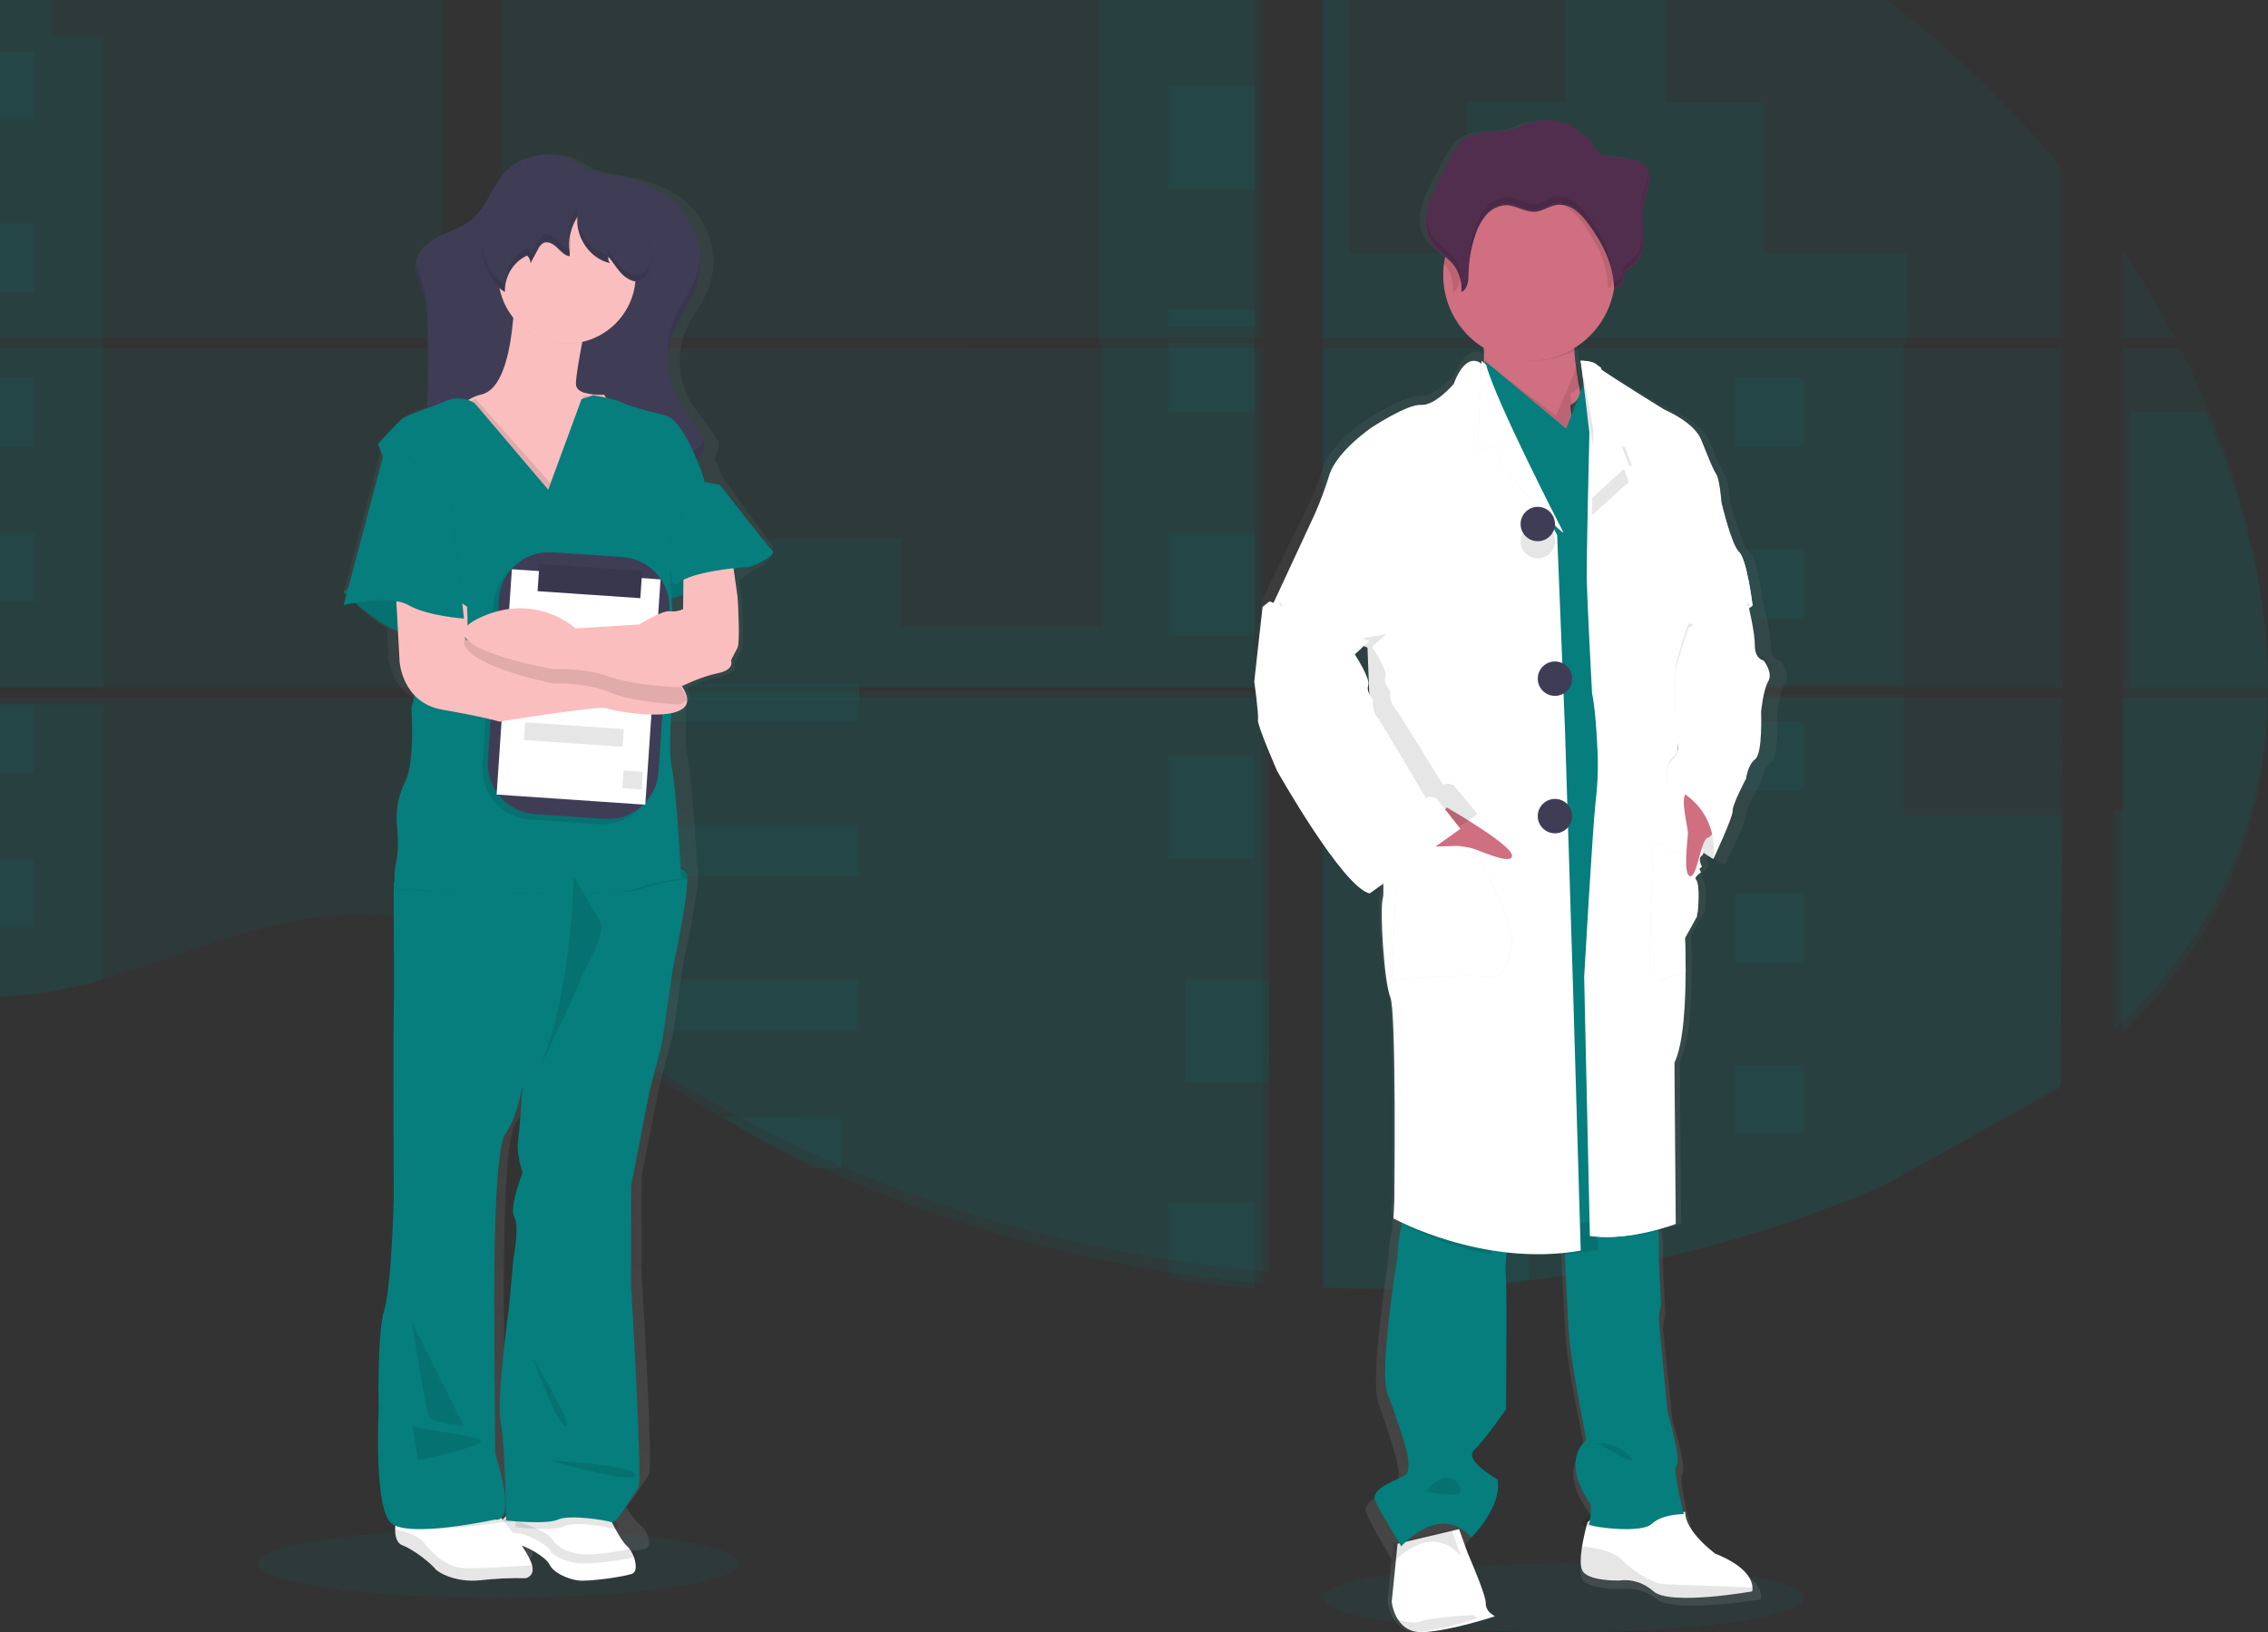 <?xml version="1.0" encoding="UTF-8"?>
<svg width="132px" height="95px" viewBox="0 0 132 95" version="1.1" xmlns="http://www.w3.org/2000/svg" xmlns:xlink="http://www.w3.org/1999/xlink">
    <rect x="0" y="0" width="132" height="95" fill="#333333" stroke="none"/>
    <!-- Generator: Sketch 61.1 (89650) - https://sketch.com -->
    <title>Image</title>
    <desc>Created with Sketch.</desc>
    <defs>
        <linearGradient x1="49.997%" y1="99.999%" x2="49.997%" y2="0.008%" id="linearGradient-1">
            <stop stop-color="#808080" stop-opacity="0.25" offset="0%"></stop>
            <stop stop-color="#808080" stop-opacity="0.12" offset="54%"></stop>
            <stop stop-color="#808080" stop-opacity="0.1" offset="100%"></stop>
        </linearGradient>
        <linearGradient x1="49.978%" y1="99.992%" x2="49.978%" y2="-0.014%" id="linearGradient-2">
            <stop stop-color="#808080" stop-opacity="0.25" offset="0%"></stop>
            <stop stop-color="#808080" stop-opacity="0.12" offset="54%"></stop>
            <stop stop-color="#808080" stop-opacity="0.1" offset="100%"></stop>
        </linearGradient>
    </defs>
    <g id="Symbols" stroke="none" stroke-width="1" fill="none" fill-rule="evenodd">
        <g id="UI/Home/Cards/01" fill-rule="nonzero">
            <g id="Group-4">
                <g id="Image" transform="translate(-34, -28)">
                    <path d="M29,48.257 L29,67.995 L59.758,67.995 L59.758,48.257 L29,48.257 Z M29,68.606 L29,85.557 C29.176,85.593 29.349,85.629 29.524,85.659 C29.758,85.704 29.993,85.746 30.233,85.781 L30.375,85.801 C30.469,85.817 30.564,85.83 30.659,85.841 C30.896,85.876 31.133,85.901 31.368,85.924 C31.479,85.935 31.594,85.944 31.706,85.954 L31.98,85.974 L31.98,85.974 C32.129,85.985 32.276,85.994 32.424,86 C32.515,86 32.606,86.007 32.698,86.01 C32.79,86.012 32.84,86.01 32.914,86.01 L33.182,86.01 C33.304,86.01 33.426,86.01 33.546,86.01 L33.703,86.01 C33.825,86.01 33.947,86.01 34.067,85.998 L34.074,85.998 C34.159,85.998 34.243,85.998 34.328,85.988 C34.352,85.99 34.377,85.99 34.401,85.988 C34.472,85.988 34.543,85.988 34.611,85.98 C34.627,85.978 34.643,85.978 34.659,85.98 C34.816,85.97 34.975,85.957 35.136,85.943 C35.296,85.928 35.448,85.911 35.608,85.894 L35.93,85.854 C37.247,85.669 38.548,85.39 39.826,85.021 C42.696,84.216 45.502,83.09 48.371,82.267 C52.077,81.204 56.175,80.68 59.757,81.974 L59.757,68.606 L29,68.606 Z M59.758,26.28 L59.758,0.002 C56.391,-0.035 53.033,0.361 49.766,1.18 C41.977,3.147 34.982,7.415 29,12.866 L29,26.279 L30.548,26.279 L30.548,26.888 L29,26.888 L29,47.646 L59.758,47.646 L59.758,26.888 L36.881,26.888 L36.881,26.277 L59.758,26.28 Z M99.274,17.403 C97.347,17.335 95.432,16.723 93.698,15.774 C90.386,13.963 87.738,11.164 84.781,8.803 C78.637,3.885 71.017,0.916 63.199,0.179 L63.199,26.28 L107.104,26.28 L107.214,26.164 L99.274,17.403 Z M103.275,16.69 L107.516,21.372 L107.516,15.458 C106.088,15.64 104.845,16.061 103.275,16.684 L103.275,16.69 Z M107.516,89.767 L107.516,68.606 L98.471,68.606 C98.449,68.516 98.423,68.425 98.395,68.333 C98.422,68.425 98.446,68.516 98.47,68.606 L63.199,68.606 L63.199,83.908 C63.534,84.158 63.865,84.422 64.193,84.687 L64.193,84.687 C64.546,84.978 64.898,85.272 65.247,85.57 L65.599,85.863 C65.768,86.005 65.939,86.148 66.11,86.284 C66.451,86.56 66.795,86.834 67.141,87.105 C67.314,87.242 67.488,87.377 67.663,87.509 C70.435,89.639 73.358,91.562 76.41,93.261 C77.094,93.645 77.785,94.015 78.48,94.376 C78.943,94.615 79.409,94.85 79.878,95.08 C80.582,95.426 81.291,95.759 82.007,96.079 C82.007,96.079 82.007,96.079 82.007,96.079 C88.6,99.055 95.572,101.097 102.724,102.146 C104.311,102.381 105.906,102.567 107.507,102.703 L107.507,89.764 L107.649,89.764 L107.516,89.767 Z M63.199,26.888 L63.199,47.646 L107.516,47.646 L107.516,26.888 L63.199,26.888 Z M63.199,48.254 L63.199,67.995 L107.516,67.995 L107.516,48.257 L63.199,48.254 Z M110.956,15.43 L110.956,22.036 L116.368,16.062 C114.574,15.764 112.77,15.554 110.956,15.43 Z M110.956,48.257 L110.956,67.995 L154.058,67.995 L154.058,48.257 L110.956,48.257 Z M153.906,91.332 L154.058,68.606 L110.956,68.606 L110.956,102.933 C113.732,103.049 116.512,103.015 119.285,102.831 L119.285,102.831 L119.333,102.831 C120.658,102.746 121.976,102.624 123.288,102.466 L123.318,102.466 C130.32,101.646 137.166,99.807 143.642,97.007 M162.373,51.499 C162.209,51.118 162.041,50.738 161.869,50.357 C161.549,49.644 161.211,48.95 160.862,48.258 L157.499,48.258 L157.499,67.995 L166,67.995 C165.993,62.405 164.585,56.697 162.373,51.499 L162.373,51.499 Z M157.499,68.606 L157.499,88.154 C159.893,85.847 161.918,83.206 163.373,80.187 C165.126,76.549 165.928,72.614 165.994,68.604 L157.499,68.606 Z M157.499,42.505 L157.499,47.642 L160.547,47.642 C159.623,45.876 158.605,44.161 157.499,42.505 L157.499,42.505 Z M128.267,19.304 C128.043,19.217 127.818,19.13 127.592,19.047 C125.213,18.163 122.782,17.428 120.313,16.847 L112.028,25.988 L112.028,25.988 L111.867,26.163 L111.973,26.279 L141.457,26.279 C137.35,23.437 132.923,21.096 128.267,19.304 L128.267,19.304 Z M142.323,26.888 L111.56,26.888 L110.956,27.443 L110.956,47.646 L116.256,47.646 L116.256,47.646 L154.058,47.646 L154.058,37.858 C150.64,33.701 146.694,30.013 142.323,26.888 Z" id="Shape" fill="#057E7D" opacity="0.1"></path>
                    <polygon id="Path" fill="#057E7D" opacity="0.1" points="40 30.07 40 48 29 48 29 30.07 30.568 30.07 30.568 24 37.006 24 37.006 30.07"></polygon>
                    <rect id="Rectangle" fill="#057E7D" opacity="0.1" x="29" y="48" width="11" height="20"></rect>
                    <path d="M29,69 L40,69 L40,85.029 C38.702,85.39 37.38,85.661 36.043,85.841 C35.933,85.856 35.825,85.869 35.715,85.88 C35.554,85.898 35.394,85.915 35.234,85.929 L34.751,85.967 L34.702,85.967 L34.488,85.978 L34.415,85.978 C34.328,85.978 34.243,85.987 34.157,85.989 L34.15,85.989 C34.026,85.989 33.903,85.997 33.779,86 L33.621,86 C33.498,86 33.375,86 33.25,86 L32.979,86 L32.758,86 C32.665,86 32.572,86 32.479,85.989 C32.331,85.983 32.181,85.975 32.029,85.964 L32.029,85.964 L31.751,85.944 C31.635,85.936 31.52,85.925 31.406,85.914 C31.164,85.893 30.924,85.867 30.685,85.834 L30.397,85.795 L30.253,85.776 C30.012,85.741 29.773,85.702 29.532,85.657 C29.353,85.626 29.177,85.592 29,85.555 L29,69 Z" id="Path" fill="#057E7D" opacity="0.1"></path>
                    <rect id="Rectangle" fill="#057E7D" opacity="0.1" x="98" y="28" width="9" height="20"></rect>
                    <polygon id="Path" fill="#057E7D" opacity="0.1" points="107 48 107 68 63 68 63 59.373 86.436 59.373 86.436 64.462 98.134 64.462 98.134 48"></polygon>
                    <path d="M108,89.202 C107.953,89.202 107.905,89.202 107.856,89.193 L107.856,102 C106.237,101.869 104.624,101.686 103.016,101.451 C95.775,100.414 88.714,98.395 82.037,95.453 C80.109,94.599 78.221,93.668 76.372,92.661 C73.284,90.979 70.326,89.078 67.52,86.972 C66.813,86.442 66.117,85.899 65.432,85.345 C64.956,84.958 64.485,84.563 64.005,84.181 C63.675,83.917 63.34,83.656 63,83.407 L63,68.27 L98.701,68.27 C98.675,68.179 98.652,68.09 98.627,68 C98.654,68.09 98.68,68.179 98.703,68.27 L107.858,68.27 L107.858,89.192 C107.905,89.193 107.953,89.198 108,89.202 Z" id="Path" fill="#057E7D" opacity="0.1"></path>
                    <path d="M144.999,47.999 L116.321,47.999 C116.324,48 116.327,48 116.33,47.999 L116.317,47.999 L111,47.999 L111,27.885 L112.507,27.885 L112.507,42.753 L119.394,42.753 L119.394,33.947 L125.085,33.947 L125.085,27 L130.926,27 L130.926,33.952 L136.615,33.952 L136.615,42.757 L145,42.757 L144.999,47.999 Z" id="Path" fill="#057E7D" opacity="0.1"></path>
                    <path d="M111,48 L111,67.831 L144.786,67.831 L144.786,48 L111,48 Z M153.952,91.173 L154,75.475 L144.786,75.475 L144.786,68.45 L111,68.45 L111,102.932 C113.77,103.049 116.544,103.015 119.31,102.83 L119.31,102.83 L119.358,102.83 C120.679,102.744 121.994,102.622 123.303,102.463 L123.333,102.463 C130.319,101.64 137.149,99.792 143.609,96.979" id="Shape" fill="#057E7D" opacity="0.1"></path>
                    <path d="M157.631,68 L166,68 C165.928,72.1 165.08,76.128 163.223,79.847 C161.681,82.938 159.536,85.64 157,88 L157,75.154 L157.631,75.154 L157.631,68 Z" id="Path" fill="#057E7D" opacity="0.1"></path>
                    <path d="M166,68 L158,68 L158,52 L162.33,52 C164.568,57.042 165.993,62.578 166,68 Z" id="Path" fill="#057E7D" opacity="0.1"></path>
                    <rect id="Rectangle" fill="#057E7D" opacity="0.1" x="102" y="33" width="5" height="6"></rect>
                    <rect id="Rectangle" fill="#057E7D" opacity="0.1" x="102" y="46" width="5" height="1"></rect>
                    <rect id="Rectangle" fill="#057E7D" opacity="0.1" x="102" y="48" width="5" height="4"></rect>
                    <rect id="Rectangle" fill="#057E7D" opacity="0.1" x="102" y="59" width="5" height="6"></rect>
                    <rect id="Rectangle" fill="#057E7D" opacity="0.1" x="102" y="72" width="5" height="6"></rect>
                    <path d="M107.856,89.605 C107.903,89.605 107.951,89.605 108,89.614 C107.952,89.614 107.905,89.614 107.856,89.606 L107.856,91 L103,91 L103,85 L107.856,85 L107.856,89.605 Z" id="Path" fill="#057E7D" opacity="0.1"></path>
                    <path d="M107,98 L107,103 C105.327,102.863 103.66,102.671 102,102.424 L102,98 L107,98 Z" id="Path" fill="#057E7D" opacity="0.1"></path>
                    <rect id="Rectangle" fill="#057E7D" opacity="0.1" x="63" y="67.771" width="21" height="1"></rect>
                    <rect id="Rectangle" fill="#057E7D" opacity="0.1" x="63" y="68" width="21" height="2"></rect>
                    <rect id="Rectangle" fill="#057E7D" opacity="0.1" x="63" y="76" width="21" height="3"></rect>
                    <path d="M84,85 L84,88 L67.56,88 C66.844,87.432 66.139,86.848 65.445,86.25 C64.962,85.836 64.484,85.411 64,85 L84,85 Z" id="Path" fill="#057E7D" opacity="0.1"></path>
                    <path d="M83,93 L83,96 L81.374,96 C79.546,95.084 77.754,94.086 76,93.006 L83,93 Z" id="Path" fill="#057E7D" opacity="0.1"></path>
                    <rect id="Rectangle" fill="#057E7D" opacity="0.1" x="119" y="50" width="4" height="4"></rect>
                    <rect id="Rectangle" fill="#057E7D" opacity="0.1" x="32" y="31" width="4" height="4"></rect>
                    <rect id="Rectangle" fill="#057E7D" opacity="0.1" x="32" y="41" width="4" height="4"></rect>
                    <rect id="Rectangle" fill="#057E7D" opacity="0.1" x="32" y="50" width="4" height="4"></rect>
                    <rect id="Rectangle" fill="#057E7D" opacity="0.1" x="32" y="59" width="4" height="4"></rect>
                    <rect id="Rectangle" fill="#057E7D" opacity="0.1" x="32" y="69" width="4" height="4"></rect>
                    <rect id="Rectangle" fill="#057E7D" opacity="0.1" x="32" y="78" width="4" height="4"></rect>
                    <rect id="Rectangle" fill="#057E7D" opacity="0.1" x="135" y="50" width="4" height="4"></rect>
                    <rect id="Rectangle" fill="#057E7D" opacity="0.1" x="119" y="60" width="4" height="4"></rect>
                    <rect id="Rectangle" fill="#057E7D" opacity="0.1" x="135" y="60" width="4" height="4"></rect>
                    <rect id="Rectangle" fill="#057E7D" opacity="0.1" x="119" y="70" width="4" height="4"></rect>
                    <rect id="Rectangle" fill="#057E7D" opacity="0.1" x="135" y="70" width="4" height="4"></rect>
                    <rect id="Rectangle" fill="#057E7D" opacity="0.1" x="119" y="80" width="4" height="4"></rect>
                    <rect id="Rectangle" fill="#057E7D" opacity="0.1" x="135" y="80" width="4" height="4"></rect>
                    <rect id="Rectangle" fill="#057E7D" opacity="0.1" x="119" y="90" width="4" height="4"></rect>
                    <rect id="Rectangle" fill="#057E7D" opacity="0.1" x="135" y="90" width="4" height="4"></rect>
                    <polygon id="Path" fill="#057E7D" opacity="0.1" points="119 103 119 100 123 100 123 102.573"></polygon>
                    <path d="M106.857,89.033 L106.857,89.033 L107.064,89.033 L106.857,89.033 Z M97.765,67.736 C97.805,67.826 97.84,67.917 97.875,68.006 L97.875,68.006 C97.844,67.917 97.807,67.826 97.765,67.736 Z M30,26.003 L30,26.606 L36.33,26.606 L36.33,26 L30,26.003 Z M106.858,89.033 L106.858,89.033 L107.066,89.033 L106.858,89.033 Z M97.765,67.736 C97.805,67.826 97.84,67.917 97.875,68.006 L97.875,68.006 C97.844,67.917 97.807,67.826 97.765,67.736 Z M106.857,89.033 L106.857,89.033 L107.064,89.033 L106.857,89.033 Z M97.765,67.736 C97.805,67.826 97.84,67.917 97.875,68.006 L97.875,68.006 C97.844,67.917 97.807,67.826 97.765,67.736 Z" id="Shape" fill="#057E7D" opacity="0.1"></path>
                    <ellipse id="Oval" fill="#057E7D" opacity="0.1" cx="125" cy="121" rx="14" ry="2"></ellipse>
                    <ellipse id="Oval" fill="#057E7D" opacity="0.1" cx="63" cy="119" rx="14" ry="2"></ellipse>
                    <path d="M78.925,59.695 C78.922,59.681 78.915,59.668 78.904,59.658 C78.69,59.449 75.965,55.635 75.965,55.635 C75.965,55.635 75.821,55.209 75.589,54.656 C75.663,54.56 75.719,54.452 75.754,54.336 C75.766,54.287 75.775,54.238 75.781,54.187 C75.781,54.172 75.792,54.159 75.797,54.143 C75.847,53.951 75.842,53.748 75.782,53.559 C75.766,53.607 75.747,53.655 75.724,53.701 C75.67,53.535 75.597,53.376 75.508,53.226 C75.147,52.61 74.63,52.091 74.25,51.491 C73.675,50.558 73.446,49.455 73.603,48.373 C73.603,48.429 73.603,48.486 73.603,48.541 C73.618,48.326 73.646,48.113 73.689,47.902 C73.749,47.662 73.829,47.428 73.929,47.201 C74.27,46.427 74.823,45.753 75.158,44.977 C75.271,44.715 75.357,44.442 75.414,44.163 C75.532,43.698 75.575,43.216 75.541,42.737 C75.541,42.851 75.523,42.964 75.505,43.076 C75.469,41.924 74.999,40.827 74.187,40 C73.015,38.835 71.332,38.382 69.723,38.144 C69.046,38.066 68.4,37.822 67.844,37.434 C67.225,37.038 66.426,36.943 65.703,37.029 C64.872,37.118 64.1,37.496 63.524,38.095 C62.759,38.927 62.428,40.105 61.536,40.807 C60.995,41.232 60.309,41.431 59.679,41.721 C59.05,42.01 58.454,42.43 58.252,43.052 C58.252,43.052 58.252,43.044 58.252,43.039 L58.252,43.075 L58.243,43.098 C58.034,43.833 58.439,44.581 58.649,45.315 C58.869,46.074 58.883,46.876 58.895,47.661 C58.911,48.62 58.925,49.581 58.909,50.542 C58.902,50.92 58.889,51.302 58.86,51.678 C58.521,51.779 58.191,51.911 57.875,52.07 C57.553,52.277 56.351,53.561 56.351,53.561 L54,62.45 L54.032,62.485 L54,62.606 L54.119,62.579 C54.452,62.934 55.446,63.944 56.519,64.575 L56.62,66.318 C56.62,66.318 56.74,68.066 58.365,68.789 C58.403,69.395 58.519,71.856 57.981,72.831 C57.608,73.544 57.433,74.341 57.473,75.142 C57.473,75.142 57.661,76.621 57.447,77.399 C57.322,77.919 57.313,78.459 57.42,78.983 L57.42,78.983 C57.42,78.983 57.42,79.155 57.42,79.45 C57.42,81.024 57.439,86.069 57.42,86.64 C57.393,87.314 57.42,97.285 57.42,97.285 C57.42,97.285 57.287,102.269 56.859,103.619 C56.432,104.968 56.539,109.438 56.539,109.438 C56.539,109.438 56.271,114.762 57.219,115.813 C57.219,115.86 57.211,115.908 57.209,115.955 C57.209,115.976 57.209,116 57.209,116.021 C57.198,116.426 57.277,116.856 57.628,116.988 C58.345,117.261 59.294,118.078 59.473,118.312 C59.652,118.547 60.695,119.13 62.055,118.974 C62.907,118.879 63.764,118.84 64.621,118.857 L64.621,118.857 C64.621,118.857 65.158,118.761 64.984,118.101 L64.984,118.101 C64.984,118.101 64.984,118.101 64.984,118.101 C64.873,117.689 64.454,117.056 64.155,116.64 C64.21,116.654 64.263,116.666 64.313,116.676 L64.365,116.686 L64.405,116.686 C64.427,116.687 64.449,116.687 64.471,116.686 L64.5,116.686 C64.526,116.688 64.553,116.688 64.58,116.686 L64.58,116.686 C64.94,116.652 66.283,117.271 66.522,117.679 C66.762,118.088 67.607,118.399 68.244,118.477 C68.622,118.522 69.578,118.446 70.38,118.344 C70.784,118.302 71.184,118.23 71.576,118.128 C71.766,118.057 71.806,117.83 71.751,117.574 L71.751,117.574 C71.687,117.25 71.512,116.957 71.255,116.745 C71.022,116.582 70.716,116.152 70.489,115.8 L70.429,115.705 C70.829,115.327 71.552,114.092 71.771,113.837 C72.038,113.526 71.341,102.158 71.341,102.158 L71.341,96.459 L72.41,91.065 L73.157,88.211 L73.798,83.901 C73.798,83.901 74.92,78.868 74.574,78.374 L74.574,78.374 C74.574,78.364 74.288,73.182 73.986,71.937 C73.856,71.382 73.889,70.133 73.966,68.918 C74.131,68.756 74.187,68.514 74.11,68.296 C74.088,68.224 74.06,68.153 74.026,68.085 C74.026,68.064 74.026,68.041 74.026,68.02 C74.646,67.737 75.294,67.52 75.959,67.37 C77.028,67.162 76.761,66.617 76.761,66.617 C76.761,66.617 77.002,66.15 77.161,65.865 C77.32,65.58 77.188,63.062 77.161,62.854 C77.151,62.771 77.085,62.308 77.009,61.783 C77.352,61.541 77.798,61.242 78.284,60.958 C79.21,60.416 79.002,59.844 78.925,59.695 Z M64.982,95.681 C64.982,95.681 64.18,97.705 64.501,98.223 C64.822,98.741 64.448,100.665 64.448,100.665 L64.18,103.519 C64.18,103.519 63.432,108.814 63.699,110.058 C63.909,111.035 63.986,113.952 64.01,115.168 L64.01,115.168 C63.992,115.175 63.974,115.184 63.957,115.194 L63.921,115.212 C64.045,114.734 63.993,113.766 63.381,111.819 L63.329,103.775 C63.329,103.775 63.234,94.483 63.976,93.444 C64.718,92.405 64.98,90.641 64.98,90.641 C64.98,90.641 64.819,93.186 64.715,93.86 C64.61,94.534 64.982,95.681 64.982,95.681 Z M63.536,115.697 C63.525,115.722 63.513,115.747 63.504,115.769 L63.445,115.695 C63.475,115.698 63.506,115.698 63.536,115.697 L63.536,115.697 Z" id="Shape" fill="url(#linearGradient-1)"></path>
                    <path d="M70.812,119.584 C70.411,119.764 68.236,120.071 67.629,119.985 C67.021,119.899 66.216,119.538 65.987,119.067 C65.758,118.596 64.474,117.884 64.13,117.929 C63.989,117.934 63.848,117.911 63.714,117.861 C63.477,117.777 63.245,117.673 63.02,117.549 C62.989,117.344 62.994,117.134 63.035,116.931 C63.043,116.891 63.054,116.851 63.066,116.811 C63.147,116.545 63.315,116.326 63.532,116.203 L63.582,116.176 C63.678,116.127 63.779,116.091 63.882,116.069 C64.973,115.823 69.473,116.316 69.473,116.316 C69.473,116.316 69.599,116.58 69.772,116.909 C69.989,117.315 70.283,117.811 70.505,117.998 C70.751,118.244 70.918,118.581 70.978,118.953 C71.031,119.241 70.992,119.504 70.812,119.584 Z" id="Path" fill="#FFFFFF"></path>
                    <path d="M70.81,118.648 C70.409,118.8 68.236,119.06 67.628,118.987 C67.02,118.914 66.216,118.608 65.985,118.21 C65.755,117.813 64.474,117.209 64.13,117.247 C63.786,117.286 63.02,116.926 63.02,116.926 C63.02,116.926 62.9,116.375 63.247,116 L63.941,116.488 C63.941,116.488 65.798,117.059 66.142,117.589 C66.486,118.118 67.113,118.414 68.019,118.467 C68.697,118.511 70.252,118.25 70.981,118.119 C71.029,118.357 70.992,118.58 70.81,118.648 Z" id="Path" fill="#000000" opacity="0.1"></path>
                    <path d="M64.597,119.854 C63.719,119.837 62.841,119.877 61.969,119.973 C60.572,120.132 59.506,119.542 59.32,119.299 C59.134,119.056 58.171,118.234 57.432,117.946 C57.07,117.811 56.986,117.371 57.002,116.96 C57.002,116.938 57.002,116.914 57.002,116.892 C57.016,116.631 57.055,116.373 57.121,116.119 L62.91,116 L63.411,116.657 L63.488,116.758 L63.793,117.16 C63.793,117.16 63.932,117.335 64.113,117.591 C64.42,118.023 64.848,118.66 64.963,119.081 L64.963,119.081 C65.146,119.756 64.597,119.854 64.597,119.854 Z" id="Path" fill="#FFFFFF"></path>
                    <path d="M64.591,119.856 C63.714,119.839 62.837,119.879 61.966,119.974 C60.571,120.13 59.504,119.548 59.319,119.307 C59.135,119.067 58.17,118.249 57.432,117.975 C57.07,117.841 56.986,117.406 57.002,117 C57.415,117.092 58.283,117.328 58.624,117.739 C59.07,118.287 59.868,119.209 61.002,119.268 C61.918,119.314 64.148,119.158 64.965,119.096 C65.141,119.759 64.591,119.856 64.591,119.856 Z" id="Path" fill="#000000" opacity="0.1"></path>
                    <path d="M64,116.095 C63.932,116.46 63.723,116.558 63.572,116.58 C63.535,116.585 63.498,116.585 63.461,116.58 C63.441,116.579 63.421,116.576 63.402,116.573 C63.402,116.573 58.139,117.416 57.075,116.733 C57.048,116.716 57.023,116.697 57,116.677 C57.014,116.479 57.054,116.283 57.121,116.091 L62.982,116 L63.489,116.499 C63.577,116.32 63.759,116.173 63.995,116.091 L64,116.095 Z" id="Path" fill="#000000" opacity="0.1"></path>
                    <path d="M70,116.823 C69.895,116.948 69.808,117.02 69.753,116.995 C69.505,116.887 67.478,116.512 66.835,116.835 C66.191,117.157 64.012,116.887 64.012,116.887 C64.012,116.887 64.012,116.607 64,116.158 C64.093,116.114 64.191,116.082 64.29,116.062 C65.347,115.841 69.706,116.283 69.706,116.283 C69.706,116.283 69.833,116.528 70,116.823 Z" id="Path" fill="#000000" opacity="0.1"></path>
                    <path d="M73.166,84.345 L72.529,88.698 L71.788,91.582 L70.727,97.035 L70.727,102.807 C70.727,102.807 71.416,114.291 71.151,114.605 C70.886,114.918 69.878,116.704 69.613,116.6 C69.348,116.496 67.174,116.128 66.483,116.442 C65.793,116.755 63.456,116.495 63.456,116.495 C63.456,116.495 63.403,112.038 63.138,110.78 C62.873,109.521 63.615,104.172 63.615,104.172 L63.88,101.289 C63.88,101.289 64.252,99.348 63.933,98.824 C63.615,98.299 64.411,96.258 64.411,96.258 C64.411,96.258 64.04,95.103 64.147,94.421 C64.253,93.74 64.411,91.171 64.411,91.171 C64.411,91.171 64.147,92.955 63.41,94.002 C62.674,95.05 62.767,104.438 62.767,104.438 L62.819,112.561 C64.147,116.862 62.819,116.442 62.819,116.442 C62.819,116.442 57.783,117.544 56.765,116.651 C55.747,115.759 56.039,110.144 56.039,110.144 C56.039,110.144 55.933,105.635 56.357,104.272 C56.781,102.91 56.915,97.875 56.915,97.875 C56.915,97.875 56.888,87.806 56.915,87.126 C56.935,86.556 56.915,81.452 56.915,79.857 C56.915,79.561 56.915,79.386 56.915,79.386 L57.523,77.892 L64.731,77 L68.179,77 C68.179,77 73.368,78.206 73.904,78.726 C73.915,78.735 73.925,78.745 73.933,78.757 C74.28,79.26 73.166,84.345 73.166,84.345 Z" id="Path" fill="#057E7D"></path>
                    <path d="M65,107 C65,107 66.294,110.73 66.904,110.989 C67.515,111.248 65,107 65,107 Z" id="Path" fill="#000000" opacity="0.1"></path>
                    <path d="M66,113 C66,113 71.05,113.268 71,113.859 C70.949,114.449 66,113 66,113 Z" id="Path" fill="#000000" opacity="0.1"></path>
                    <path d="M58,111 C58.224,111.198 62.317,111.571 61.98,111.933 C61.644,112.295 58.337,113 58.337,113 L58,111 Z" id="Path" fill="#000000" opacity="0.1"></path>
                    <path d="M58,105 C58,105.166 58.803,110.334 59.019,110.556 C59.234,110.778 61,111 61,111 L58,105 Z" id="Path" fill="#000000" opacity="0.1"></path>
                    <path d="M63.329,38.096 C62.6,38.925 62.284,40.099 61.435,40.8 C60.919,41.222 60.266,41.423 59.666,41.71 C59.065,41.997 58.47,42.435 58.292,43.084 C58.093,43.816 58.477,44.563 58.679,45.294 C58.888,46.051 58.901,46.842 58.913,47.634 C58.927,48.592 58.942,49.55 58.925,50.508 C58.901,52 58.779,53.562 58,54.827 C60.812,55.737 63.803,55.86 66.752,55.977 C67.319,56.018 67.889,56.004 68.453,55.934 C68.941,55.835 69.425,55.71 69.901,55.561 C70.843,55.308 71.813,55.181 72.787,55.185 C73.211,55.185 73.644,55.212 74.054,55.099 C74.463,54.987 74.858,54.699 74.968,54.282 C75.066,53.908 74.923,53.51 74.734,53.174 C74.391,52.56 73.904,52.048 73.536,51.443 C72.775,50.148 72.663,48.561 73.236,47.168 C73.563,46.396 74.088,45.723 74.409,44.95 C75.081,43.253 74.719,41.315 73.482,39.987 C72.366,38.825 70.764,38.375 69.231,38.135 C68.586,38.058 67.97,37.816 67.441,37.432 C66.853,37.038 66.091,36.943 65.402,37.03 C64.608,37.12 63.871,37.499 63.329,38.096 L63.329,38.096 Z" id="Path" fill="#3F3D56"></path>
                    <g id="Group" opacity="0.1" transform="translate(58, 43)" fill="#000000">
                        <path d="M15.218,3.597 C14.937,4.264 14.816,4.987 14.866,5.709 C14.897,5.193 15.016,4.686 15.218,4.21 C15.543,3.451 16.068,2.789 16.389,2.029 C16.651,1.394 16.762,0.706 16.711,0.021 C16.683,0.501 16.574,0.973 16.389,1.418 C16.068,2.178 15.543,2.838 15.218,3.597 Z" id="Path"></path>
                        <path d="M0.907,4.665 C0.915,5.207 0.923,5.75 0.925,6.293 C0.925,5.546 0.918,4.8 0.907,4.055 C0.896,3.282 0.882,2.499 0.673,1.754 C0.535,1.281 0.33,0.801 0.258,0.324 C0.135,1.001 0.485,1.689 0.673,2.365 C0.882,3.103 0.896,3.892 0.907,4.665 Z" id="Path"></path>
                        <path d="M16.039,11.401 C15.625,11.513 15.199,11.488 14.775,11.486 C13.803,11.479 12.834,11.601 11.893,11.848 C11.417,11.994 10.934,12.116 10.446,12.213 C9.882,12.283 9.313,12.298 8.746,12.257 C5.899,12.145 3.012,12.025 0.285,11.21 C0.204,11.391 0.111,11.567 0.008,11.736 C2.818,12.629 5.806,12.752 8.752,12.867 C9.318,12.908 9.888,12.893 10.452,12.823 C10.938,12.727 11.419,12.605 11.893,12.459 C12.832,12.212 13.799,12.088 14.769,12.093 C15.194,12.093 15.625,12.119 16.034,12.007 C16.443,11.895 16.837,11.614 16.947,11.205 C16.994,11.015 16.989,10.817 16.934,10.63 C16.811,11.017 16.431,11.286 16.039,11.401 Z" id="Path"></path>
                    </g>
                    <path d="M69.991,52.586 C69.883,52.828 69.428,54.92 69.32,55.135 C69.212,55.349 68.622,58.783 68.568,58.975 C68.514,59.168 64.681,58.17 64.681,58.17 L62.373,56.236 L60,53.877 C60,53.877 59.93,51.748 61.678,51.065 C61.796,51.019 61.918,50.981 62.043,50.951 C64.162,50.442 63.949,44 63.949,44 L68.299,45.878 C68.299,45.878 67.494,49.637 67.521,50.362 C67.529,50.606 67.72,50.757 67.97,50.849 C68.355,50.959 68.757,51.002 69.158,50.978 C69.158,50.978 70.099,52.345 69.991,52.586 Z" id="Path" fill="#FBBEBE"></path>
                    <path d="M77.337,59.309 L77.91,59.464 C77.91,59.464 78.335,60.132 77.337,60.754 C76.703,61.152 76.095,61.592 75.516,62.071 L72.568,63 L72,61.155 L74.744,59 L77.337,59.309 Z" id="Path" fill="#057E7D"></path>
                    <path d="M77.337,59.309 L77.91,59.464 C77.91,59.464 78.335,60.132 77.337,60.754 C76.703,61.152 76.095,61.592 75.516,62.071 L72.568,63 L72,61.155 L74.744,59 L77.337,59.309 Z" id="Path" fill="#000000" opacity="0.1"></path>
                    <path d="M55.279,61.324 L54,62.447 C54,62.447 56.307,64.843 58.081,64.992 C59.856,65.141 61,63.17 61,63.17 L59.464,61 L55.279,61.324 Z" id="Path" fill="#057E7D"></path>
                    <path d="M55.279,61.324 L54,62.447 C54,62.447 56.307,64.843 58.081,64.992 C59.856,65.141 61,63.17 61,63.17 L59.464,61 L55.279,61.324 Z" id="Path" fill="#000000" opacity="0.1"></path>
                    <circle id="Oval" fill="#000000" opacity="0.1" cx="67" cy="44" r="4"></circle>
                    <circle id="Oval" fill="#FBBEBE" cx="67" cy="44" r="4"></circle>
                    <path d="M74,79.163 C73.035,79.269 72.085,79.474 71.165,79.773 C69.582,80.279 57.173,79.781 57,79.773 C57,79.485 57,79.315 57,79.315 L57.608,77.866 L64.805,77 L68.249,77 C68.249,77 73.431,78.17 73.967,78.675 C73.988,78.979 74,79.163 74,79.163 Z" id="Path" fill="#000000" opacity="0.1"></path>
                    <path d="M69.991,52.704 C69.883,52.942 69.428,54.996 69.32,55.206 C69.212,55.417 68.622,58.787 68.568,58.976 C68.514,59.165 64.681,58.185 64.681,58.185 L62.373,56.288 L60,53.972 C60,53.972 59.93,51.882 61.678,51.212 L66.016,56.106 L67.97,51 C68.355,51.108 68.757,51.15 69.158,51.126 C69.158,51.126 70.099,52.468 69.991,52.704 Z" id="Path" fill="#000000" opacity="0.1"></path>
                    <path d="M65.911,56.506 L61.632,51.472 C61.123,51.14 60.485,51.092 59.934,51.344 C58.976,51.768 57.786,52.112 57.475,52.323 C57.165,52.535 56,53.844 56,53.844 L59.469,63.123 L57.941,69.234 C57.941,69.234 58.175,72.357 57.58,73.495 C57.217,74.222 57.048,75.034 57.087,75.849 C57.087,75.849 57.269,77.358 57.062,78.151 C56.941,78.681 56.932,79.231 57.035,79.765 C57.035,79.765 69.327,80.294 70.879,79.765 C71.777,79.452 72.706,79.24 73.648,79.13 C73.648,79.13 73.367,73.837 73.086,72.567 C72.804,71.297 73.319,66.455 73.319,66.455 L72.983,61.269 L75,55.947 C75,55.947 73.907,52.535 72.768,52.191 C72.768,52.191 70.699,51.688 70.258,51.45 C69.818,51.213 68.524,51 68.524,51 L67.845,51.233 L65.911,56.506 Z" id="Path" fill="#057E7D"></path>
                    <path d="M65.328,60.578 L69.402,60.579 C71.026,60.58 72.341,61.896 72.343,63.519 L72.345,72.915 C72.346,74.539 71.03,75.855 69.406,75.856 C69.406,75.856 69.406,75.856 69.405,75.854 L65.331,75.854 C63.707,75.852 62.392,74.536 62.39,72.913 L62.388,63.517 C62.387,61.894 63.703,60.577 65.327,60.577 C65.327,60.577 65.327,60.577 65.328,60.578 Z" id="Rectangle" fill="#000000" opacity="0.1" transform="translate(67.367, 68.216) rotate(3.89) translate(-67.367, -68.216) "></path>
                    <path d="M65.641,60.265 L69.716,60.266 C71.339,60.267 72.655,61.583 72.656,63.206 L72.658,72.602 C72.659,74.226 71.343,75.542 69.72,75.543 C69.719,75.543 69.719,75.543 69.718,75.542 L65.644,75.541 C64.021,75.539 62.705,74.224 62.703,72.6 L62.702,63.205 C62.7,61.581 64.016,60.264 65.64,60.264 C65.64,60.264 65.641,60.264 65.641,60.265 Z" id="Rectangle" fill="#3F3D56" transform="translate(67.68, 67.903) rotate(3.89) translate(-67.68, -67.903) "></path>
                    <polygon id="Rectangle" fill="#FFFFFF" transform="translate(67.674, 67.984) rotate(3.89) translate(-67.674, -67.984) " points="63.337 61.411 72.009 61.413 72.012 74.557 63.339 74.555"></polygon>
                    <polygon id="Rectangle" fill="#000000" opacity="0.1" transform="translate(68.066, 65.809) rotate(4.004) translate(-68.066, -65.809) " points="64.524 64.818 71.609 64.82 71.609 66.8 64.524 66.798"></polygon>
                    <polygon id="Rectangle" fill="#000000" opacity="0.1" transform="translate(70.818, 73.396) rotate(3.89) translate(-70.818, -73.396) " points="70.256 72.88 71.38 72.88 71.38 73.912 70.256 73.912"></polygon>
                    <polygon id="Rectangle" fill="#000000" opacity="0.1" transform="translate(67.402, 70.754) rotate(3.89) translate(-67.402, -70.754) " points="64.524 70.237 70.279 70.239 70.279 71.27 64.524 71.269"></polygon>
                    <polygon id="Rectangle" fill="#3F3D56" transform="translate(68.331, 61.819) rotate(3.89) translate(-68.331, -61.819) " points="65.335 61.026 71.327 61.027 71.328 62.613 65.336 62.612"></polygon>
                    <polygon id="Rectangle" fill="#000000" opacity="0.1" transform="translate(68.331, 61.819) rotate(3.89) translate(-68.331, -61.819) " points="65.335 61.026 71.327 61.027 71.328 62.613 65.336 62.612"></polygon>
                    <path d="M67.38,79 C67.38,79 67.321,86.623 65,91 C65,91 67.798,85.232 67.798,85.001 C67.798,84.77 69.344,82.348 68.93,81.627 C68.516,80.906 67.38,79 67.38,79 Z" id="Path" fill="#000000" opacity="0.1"></path>
                    <path d="M67.134,42.694 C67.054,41.963 67.225,41.226 67.617,40.615 C67.521,41.881 68.327,43.03 69.511,43.314 C69.411,43.223 69.375,43.077 69.42,42.947 C69.717,43.299 69.945,43.716 70.281,44.025 C70.618,44.334 71.123,44.519 71.519,44.299 C72.057,43.996 72.063,43.197 71.923,42.575 C71.625,41.251 71.012,40.027 70.141,39.016 C69.7,38.397 69.008,38.029 68.27,38.022 C67.446,37.955 66.59,38.031 65.851,38.417 C65.436,38.654 65.047,38.939 64.691,39.265 L62.66,40.997 C62.465,41.144 62.298,41.328 62.167,41.54 C62.08,41.716 62.028,41.91 62.013,42.108 C61.908,43.265 62.437,44.385 63.38,45 C63.36,44.083 63.871,43.245 64.675,42.877 C64.8,42.986 64.873,43.146 64.877,43.315 L65.305,42.518 C65.368,42.373 65.469,42.248 65.595,42.158 C65.859,42.007 66.188,42.186 66.413,42.399 C66.638,42.613 66.857,42.88 67.158,42.913 L67.17,41.726" id="Path" fill="#000000" opacity="0.1"></path>
                    <path d="M67.13,42.695 C67.05,41.963 67.221,41.226 67.613,40.614 C67.483,41.827 68.358,43.08 69.51,43.313 C69.41,43.223 69.373,43.078 69.419,42.948 C69.716,43.3 69.944,43.715 70.281,44.026 C70.617,44.337 71.122,44.521 71.519,44.299 C72.057,43.996 72.063,43.197 71.923,42.576 C71.624,41.252 71.011,40.028 70.14,39.017 C69.87,38.672 69.529,38.396 69.143,38.207 C68.864,38.099 68.57,38.036 68.272,38.022 C67.448,37.955 66.592,38.029 65.853,38.416 C65.438,38.654 65.048,38.939 64.692,39.265 L62.661,40.998 C62.465,41.144 62.297,41.329 62.167,41.54 C62.08,41.717 62.027,41.911 62.013,42.109 C61.908,43.266 62.437,44.385 63.38,45 C63.361,44.083 63.873,43.245 64.676,42.877 C64.8,42.986 64.874,43.145 64.878,43.315 L65.305,42.52 C65.368,42.375 65.468,42.25 65.595,42.161 C65.859,42.009 66.188,42.188 66.413,42.402 C66.638,42.616 66.857,42.881 67.159,42.916 L67.171,41.727" id="Path" fill="#3F3D56"></path>
                    <path d="M69.331,69.229 C68.975,69.041 63.075,70 63.075,70 C63.075,70 62.104,69.711 59.755,69.308 C57.407,68.906 57.257,66.513 57.257,66.513 L57,61.723 L57.793,61 L61.188,63.315 C61.188,63.315 61.24,64.485 61.188,64.696 C61.154,64.841 61.066,65.013 61.074,65.13 C61.079,65.196 61.126,65.249 61.188,65.261 C61.418,65.321 64.558,65.851 64.558,65.851 C64.558,65.851 71.835,65.331 73.649,67.886 C73.793,68.074 73.902,68.288 73.97,68.517 C74.42,70.263 69.655,69.395 69.331,69.229 Z" id="Path" fill="#FBBEBE"></path>
                    <path d="M74,68.755 C73.723,68.897 73.551,69 73.551,69 C73.551,69 70.948,68.912 69.486,68.299 C68.024,67.686 66.247,67.796 66.247,67.796 C66.247,67.796 60.155,66.583 61.1,65 C61.105,65.072 61.151,65.132 61.213,65.144 C61.444,65.212 64.581,65.799 64.581,65.799 C64.581,65.799 71.854,65.223 73.667,68.055 C73.815,68.262 73.928,68.499 74,68.755 Z" id="Path" fill="#000000" opacity="0.1"></path>
                    <path d="M76.542,60 C76.542,60 76.901,62.53 76.926,62.736 C76.951,62.941 77.08,65.419 76.926,65.701 C76.771,65.983 76.542,66.441 76.542,66.441 C76.542,66.441 76.798,66.977 75.776,67.183 C74.754,67.389 73.554,68 73.554,68 C73.554,68 70.947,67.924 69.492,67.387 C68.037,66.851 66.248,66.952 66.248,66.952 C66.248,66.952 58.507,65.623 61.828,64 C65.15,62.377 67.499,64.575 67.499,64.575 L71.203,64.346 C71.203,64.346 72.583,63.501 72.967,63.579 C73.237,63.613 73.512,63.569 73.758,63.451 L73.784,60.767 L76.542,60 Z" id="Path" fill="#FBBEBE"></path>
                    <path d="M57.251,54.041 L56.444,54 L54,63.22 C54,63.22 56.639,62.573 57.776,63.22 C58.914,63.867 61,64 61,64 L60.222,56.65 L57.251,54.041 Z" id="Path" fill="#000000" opacity="0.1"></path>
                    <path d="M57.251,54.041 L56.444,54 L54,63.22 C54,63.22 56.639,62.573 57.776,63.22 C58.914,63.867 61,64 61,64 L60.222,56.65 L57.251,54.041 Z" id="Path" fill="#057E7D"></path>
                    <path d="M74.789,56 L75.904,56.224 C75.904,56.224 78.751,59.873 78.974,60.077 C79.197,60.281 77.913,61.023 77.383,61.023 C76.854,61.023 74.259,61.294 73.505,61.918 C72.751,62.542 73.065,59.4 73.065,59.329 C73.065,59.257 74.001,57.274 74.001,57.274 L74.789,56 Z" id="Path" fill="#000000" opacity="0.1"></path>
                    <path d="M74.789,56 L75.904,56.223 C75.904,56.223 78.751,59.879 78.974,60.077 C79.197,60.276 77.913,61.023 77.383,61.023 C76.854,61.023 74.259,61.294 73.505,61.918 C72.751,62.542 73.065,59.4 73.065,59.329 C73.065,59.257 74.007,57.268 74.007,57.268 L74.789,56 Z" id="Path" fill="#057E7D"></path>
                    <g id="Group" opacity="0.1" transform="translate(62, 40)" fill="#000000">
                        <path d="M5.563,0.448 C5.557,0.329 5.559,0.208 5.57,0.089 C5.352,0.446 5.203,0.847 5.13,1.269 L5.13,1.631 C5.13,1.631 5.13,1.623 5.13,1.619 L5.13,1.705 C5.13,1.958 5.13,2.212 5.123,2.466 L5.103,2.466 L5.103,2.583 C5.103,2.542 5.103,2.503 5.096,2.462 C4.81,2.413 4.606,2.15 4.393,1.941 C4.18,1.731 3.847,1.531 3.587,1.692 C3.463,1.785 3.364,1.913 3.301,2.062 L2.877,2.881 C2.873,2.707 2.801,2.543 2.679,2.431 C1.887,2.81 1.383,3.674 1.403,4.619 C0.611,4.076 0.106,3.15 0.047,2.13 C-0.003,3.273 0.515,4.357 1.403,4.963 C1.384,4.018 1.888,3.154 2.679,2.775 C2.801,2.888 2.873,3.052 2.877,3.227 L3.297,2.408 C3.359,2.258 3.458,2.13 3.583,2.038 C3.843,1.881 4.167,2.066 4.389,2.286 C4.61,2.506 4.826,2.78 5.123,2.816 C5.123,2.416 5.127,2.017 5.134,1.619 C5.204,1.201 5.35,0.803 5.563,0.448 L5.563,0.448 Z" id="Path"></path>
                        <path d="M5.103,2.022 C5.113,1.916 5.13,1.809 5.151,1.709 L5.174,1.278 C5.111,1.523 5.087,1.773 5.103,2.022 Z" id="Path"></path>
                        <path d="M9.414,3.886 C9.024,4.114 8.527,3.923 8.196,3.605 C7.864,3.286 7.64,2.856 7.347,2.494 C7.303,2.628 7.339,2.778 7.437,2.872 C7.409,2.872 7.381,2.856 7.354,2.848 C7.64,3.208 7.867,3.63 8.196,3.942 C8.524,4.255 9.024,4.452 9.414,4.223 C9.804,3.995 9.916,3.461 9.881,2.941 C9.856,3.35 9.721,3.705 9.414,3.886 Z" id="Path"></path>
                        <path d="M7.346,2.845 C6.367,2.554 5.658,1.628 5.566,0.523 C5.484,1.75 6.33,2.98 7.437,3.216 C7.341,3.124 7.305,2.978 7.346,2.845 Z" id="Path"></path>
                    </g>
                    <path d="M137.617,66.472 C137.617,66.472 137.051,66.393 137.051,65.574 C137.051,64.754 136.646,63.22 136.646,63.22 L136.646,63.22 C136.646,63.22 136.295,60.55 135.811,60.126 C135.327,59.703 134.705,57.217 134.705,57.217 C134.705,57.217 134.599,55.869 134.382,55.578 C134.165,55.288 133.872,54.577 133.439,53.563 C133.007,52.549 131.208,51.854 131.208,51.854 C131.208,51.854 127.948,49.972 127.024,49.359 L127.024,49.359 C126.94,49.308 126.861,49.248 126.789,49.181 C126.628,48.972 125.927,48.968 125.927,48.968 C125.853,48.506 125.783,47.977 125.76,47.498 C125.76,47.446 125.76,47.395 125.76,47.343 C126.79,46.737 127.566,45.782 127.945,44.652 C127.963,44.597 127.977,44.542 127.993,44.486 C128.12,44.447 128.225,44.355 128.28,44.234 C128.362,44.05 128.365,43.835 128.468,43.662 C128.589,43.459 128.819,43.35 129,43.199 C129.457,42.811 129.574,42.16 129.553,41.57 C129.539,41.089 129.461,40.606 129.491,40.13 C129.491,40.089 129.491,40.049 129.5,40.009 C129.508,39.939 129.518,39.866 129.531,39.798 C129.602,39.443 129.755,39.108 129.842,38.757 C129.928,38.405 129.937,38.009 129.735,37.705 C129.441,37.261 128.827,37.172 128.289,37.133 C127.678,37.082 127.139,37.148 126.741,36.643 C126.559,36.379 126.353,36.132 126.126,35.905 C126.046,35.83 125.264,35.354 125.264,35.324 C124.5,34.97 123.632,34.904 122.822,35.137 C122.416,35.254 122.035,35.446 121.622,35.541 C120.737,35.75 119.717,35.524 118.965,36.029 C118.545,36.315 118.294,36.771 118.058,37.213 C117.867,37.578 117.672,37.942 117.475,38.307 C117.156,38.907 116.834,39.516 116.7,40.18 C116.672,40.325 116.655,40.471 116.647,40.619 L116.647,40.619 C116.647,40.672 116.647,40.724 116.647,40.777 C116.647,40.8 116.647,40.823 116.647,40.846 C116.647,40.895 116.647,40.943 116.656,40.989 C116.665,41.035 116.656,41.048 116.666,41.078 C116.676,41.108 116.679,41.175 116.688,41.221 C116.696,41.267 116.713,41.348 116.731,41.41 C116.731,41.437 116.748,41.462 116.756,41.49 C116.765,41.517 116.788,41.585 116.807,41.633 C116.825,41.68 116.827,41.683 116.838,41.707 C116.86,41.757 116.886,41.806 116.912,41.85 C116.923,41.869 116.932,41.887 116.943,41.906 C116.983,41.973 117.027,42.037 117.075,42.097 C117.381,42.479 117.835,42.722 118.17,43.08 C118.17,43.094 118.17,43.109 118.17,43.123 C118.17,43.162 118.17,43.2 118.17,43.24 C118.212,44.859 119.055,46.353 120.423,47.23 C120.423,47.285 120.43,47.341 120.433,47.396 C120.461,47.82 120.456,48.246 120.417,48.669 C120.298,48.531 120.123,48.453 119.94,48.457 C119.878,48.454 119.817,48.46 119.756,48.473 L119.743,48.463 L119.743,48.463 L119.743,48.476 C119.427,48.553 119.038,48.881 118.666,49.812 C118.666,49.812 117.534,51.082 116.672,51.029 C115.81,50.976 113.627,52.352 113.627,52.352 C113.627,52.352 111.498,53.726 111.041,55.128 C110.786,55.923 110.479,56.701 110.123,57.456 L107.484,62.851 L107.484,62.851 L107,67.141 C107,67.141 107.269,69.045 107.216,69.337 C107.162,69.629 108.32,72.246 108.32,72.246 C108.32,72.246 112.146,78.936 113.709,79.279 L113.821,79.202 C113.889,79.236 113.959,79.262 114.033,79.279 L114.354,79.055 C114.374,79.306 114.366,79.559 114.328,79.809 C114.114,80.471 114.41,84.781 114.787,85.627 C115.163,86.472 115.03,97.556 115.03,97.556 L114.976,98.533 C114.976,98.533 114.976,98.564 114.989,98.618 L114.976,98.85 L115.015,98.87 C115.055,99.181 115.042,99.496 114.976,99.803 C114.841,100.232 114.787,101.443 114.787,101.443 C114.787,101.443 113.709,108.291 114.221,109.667 C114.732,111.042 115.165,112.55 115.165,112.55 C115.165,112.55 115.703,114.266 115.19,114.552 C114.678,114.838 113.225,115.346 113.521,116.059 C113.794,116.72 114.83,118.491 114.984,118.75 L114.971,118.893 L114.759,121.171 C114.794,121.472 114.876,121.765 115.002,122.04 C115.234,122.538 115.682,123.052 116.538,122.996 C116.682,122.986 116.847,122.97 117.009,122.949 C118.574,122.738 120.499,122.043 120.499,122.043 C120.399,121.98 120.308,121.905 120.227,121.819 L120.227,121.819 C120.072,121.669 119.985,121.462 119.988,121.247 C120.011,120.831 119.23,118.855 119.035,118.368 L118.99,118.259 C118.99,118.259 120.769,116.407 120.473,114.768 C120.473,114.768 118.505,113.624 119.153,112.995 C119.801,112.365 120.959,110.563 120.959,110.563 C120.959,110.563 121.012,103.82 120.959,102.814 C120.903,102.115 120.937,101.412 121.058,100.721 C121.079,100.618 121.105,100.516 121.133,100.415 C122.029,100.549 122.935,100.618 123.842,100.619 C124.174,100.619 124.509,100.612 124.848,100.599 C124.848,100.694 124.852,100.797 124.861,100.908 C124.935,102.579 125.075,105.509 125.188,106.597 C125.349,108.156 126.239,112.362 126.239,112.362 C126.239,112.362 124.542,113.445 126.534,116.118 C126.534,116.118 126.534,117.085 126.402,117.226 L126.402,117.226 C126.261,117.685 126.147,118.152 126.062,118.624 C125.978,119.126 125.944,119.636 126.079,119.899 C126.402,120.532 128.342,120.48 128.342,120.48 L128.342,120.48 C128.357,120.477 128.373,120.474 128.389,120.473 C129.129,120.395 129.869,120.617 130.442,121.088 C131.179,121.677 133.975,121.42 135.491,121.231 C136.084,121.155 136.481,121.088 136.481,121.088 C136.5,121.021 136.506,120.951 136.501,120.882 L136.501,120.882 C136.485,120.512 136.193,119.699 134.216,118.974 C134.216,118.974 132.357,117.73 132.383,116.646 L132.342,116.646 L132.127,116.646 C132.262,116.642 132.357,116.642 132.357,116.642 C132.357,116.642 131.629,113.997 131.926,113.781 C132.224,113.565 131.333,110.635 131.333,110.635 C131.333,110.635 130.823,105.715 130.794,105.372 C130.796,105.076 130.842,104.782 130.929,104.499 L130.794,101.8 C130.794,101.8 130.768,100.904 130.794,100.612 C130.791,100.359 130.771,100.106 130.734,99.855 C130.721,99.755 130.708,99.651 130.694,99.548 C131.39,99.372 131.843,99.21 131.843,99.21 L131.763,89.821 C132.354,88.677 132.464,86.166 132.461,84.387 C132.461,83.242 132.409,82.396 132.409,82.396 L133.218,81.081 C133.218,81.081 133.405,79.508 133.109,79.164 C132.978,79.008 133.037,78.846 133.145,78.713 C133.201,78.667 133.261,78.625 133.324,78.587 C133.317,78.577 133.311,78.567 133.306,78.556 C133.362,78.509 133.422,78.466 133.485,78.428 C133.485,78.428 133.198,77.985 133.455,77.798 C133.696,77.961 133.912,78.091 134.076,78.184 C134.064,78.288 134.053,78.348 134.053,78.348 L134.122,78.205 C134.28,78.294 134.376,78.348 134.376,78.348 C134.376,78.348 135.643,75.836 135.616,75.467 C135.588,75.098 136.478,73.536 136.478,73.536 C136.478,73.536 136.585,72.715 137.071,72.372 C137.557,72.028 137.447,69.541 137.447,69.541 C137.447,69.541 137.583,68.246 137.906,67.718 C138.229,67.19 137.617,66.472 137.617,66.472 Z M113.372,65.369 L113.396,65.969 C113.252,65.738 113.149,65.574 113.149,65.574 L113.372,65.369 Z" id="Shape" fill="url(#linearGradient-2)"></path>
                    <path d="M134,76.705 L133.721,78 C133.721,78 131.491,76.754 131.09,75.178 C130.689,73.601 131.762,73 131.762,73 L133.841,73.96 L134,76.705 Z" id="Path" fill="#FFFFFF"></path>
                    <path d="M134,76.705 L133.721,78 C133.721,78 131.491,76.754 131.09,75.178 C130.689,73.601 131.762,73 131.762,73 L133.841,73.96 L134,76.705 Z" id="Path" fill="#000000" opacity="0.1"></path>
                    <path d="M121,122.073 C121,122.073 118.548,122.893 116.862,122.996 C115.967,123.05 115.497,122.551 115.254,122.07 C115.123,121.805 115.037,121.523 115,121.233 L115.222,119.023 L115.339,117.848 L118.92,117 L119.428,118.413 L119.475,118.519 C119.677,118.991 120.496,120.907 120.471,121.307 C120.467,121.516 120.558,121.718 120.721,121.865 C120.804,121.945 120.898,122.015 121,122.073 L121,122.073 Z" id="Path" fill="#FFFFFF"></path>
                    <path d="M135.998,120.405 C136.004,120.478 135.997,120.551 135.978,120.621 C135.978,120.621 131.212,121.474 130.237,120.621 C129.683,120.117 128.957,119.887 128.237,119.987 C128.237,119.987 126.393,120.041 126.086,119.388 C125.957,119.114 125.991,118.583 126.07,118.06 C126.151,117.569 126.259,117.083 126.393,116.605 L126.467,116.542 L126.906,116.163 L132.043,116 L132.082,116 C132.056,117.129 133.824,118.424 133.824,118.424 C135.706,119.173 135.983,120.019 135.998,120.405 Z" id="Path" fill="#FFFFFF"></path>
                    <path d="M135.998,120.393 C136.003,120.467 135.996,120.542 135.978,120.613 C135.978,120.613 131.212,121.484 130.239,120.613 C129.685,120.098 128.958,119.864 128.238,119.967 C128.238,119.967 126.393,120.022 126.085,119.356 C125.958,119.077 125.99,118.535 126.07,118 C126.78,118.078 127.901,118.272 128.341,118.736 C129.007,119.439 130.135,120.141 130.825,120.198 C131.371,120.234 134.617,120.347 135.998,120.393 Z" id="Path" fill="#000000" opacity="0.1"></path>
                    <path d="M120,122.187 C120,122.187 117.866,122.906 116.399,122.996 C115.62,123.044 115.211,122.606 115,122.185 C115.544,122.352 116.298,122.527 116.694,122.367 C117.163,122.175 118.828,122.053 119.761,122 C119.832,122.072 119.912,122.134 120,122.187 L120,122.187 Z" id="Path" fill="#000000" opacity="0.1"></path>
                    <path d="M123.846,54.827 C121.938,54.072 119.483,51.579 120.096,50.414 C120.231,50.12 120.312,49.803 120.334,49.479 C120.374,49.038 120.38,48.596 120.352,48.155 C120.309,47.432 120.223,46.712 120.096,46 C120.096,46 126.053,46.137 125.707,47.03 C125.605,47.293 125.588,47.747 125.617,48.255 C125.646,48.762 125.717,49.34 125.792,49.827 C125.894,50.494 126,51.004 126,51.004 C126,51.004 125.634,51.523 125.422,51.551 C125.209,51.579 126.584,55.908 123.846,54.827 Z" id="Path" fill="#CF6F80"></path>
                    <path d="M119,118.461 L118.955,118.506 C117.179,116.508 115.032,119 115.032,119 L115,118.946 L115.11,117.816 L118.478,117 L118.955,118.359 L119,118.461 Z" id="Path" fill="#000000" opacity="0.1"></path>
                    <path d="M132,116.15 C132,116.15 130.677,116.125 129.972,116.71 C129.267,117.295 125.858,116.835 126.005,116.71 C126.047,116.646 126.074,116.574 126.081,116.499 L126.544,116.15 L131.963,116 C131.984,116.097 132,116.15 132,116.15 Z" id="Path" fill="#000000" opacity="0.1"></path>
                    <path d="M121.985,99.755 C121.884,99.986 121.808,100.226 121.757,100.47 C121.632,101.141 121.597,101.823 121.653,102.501 C121.709,103.477 121.653,110.02 121.653,110.02 C121.653,110.02 120.468,111.765 119.805,112.38 C119.143,112.995 121.154,114.1 121.154,114.1 C121.454,115.692 119.637,117.488 119.637,117.488 C117.791,115.41 115.557,118 115.557,118 C115.557,118 114.343,116.047 114.04,115.35 C113.737,114.652 115.226,114.171 115.749,113.887 C116.272,113.602 115.722,111.934 115.722,111.934 C115.722,111.934 115.281,110.471 114.757,109.136 C114.232,107.801 115.335,101.158 115.335,101.158 C115.335,101.158 115.392,99.976 115.529,99.565 C115.597,99.268 115.61,98.962 115.569,98.661 C115.56,98.559 115.55,98.476 115.542,98.417 C115.535,98.359 115.529,98.333 115.529,98.333 L115.55,98.3 L116.299,97 C116.299,97 122.344,98.936 121.985,99.755 Z" id="Path" fill="#057E7D"></path>
                    <path d="M132,116.124 C132,116.124 130.78,116.096 130.129,116.7 C129.479,117.303 126.334,116.832 126.469,116.7 C126.605,116.567 126.593,115.588 126.593,115.588 C124.748,112.91 126.322,111.824 126.322,111.824 C126.322,111.824 125.499,107.611 125.35,106.049 C125.245,104.958 125.117,102.016 125.047,100.349 C125.018,99.629 125,99.132 125,99.132 L126.494,98.817 L126.688,98.776 L130.323,98 C130.323,98 130.424,98.72 130.491,99.309 C130.526,99.561 130.544,99.814 130.547,100.068 C130.524,100.356 130.547,101.259 130.547,101.259 L130.672,103.962 C130.591,104.245 130.549,104.54 130.547,104.836 C130.573,105.181 131.046,110.109 131.046,110.109 C131.046,110.109 131.869,113.05 131.588,113.262 C131.307,113.473 132,116.124 132,116.124 Z" id="Path" fill="#057E7D"></path>
                    <path d="M125.984,47.038 C125.877,47.303 125.858,47.761 125.889,48.272 C124.152,49.278 121.97,49.239 120.273,48.172 C120.227,47.443 120.136,46.718 120,46 C120,46 126.355,46.138 125.984,47.038 Z" id="Path" fill="#000000" opacity="0.1"></path>
                    <path d="M127.997,43.971 C128.03,46.715 125.819,48.967 123.058,49 C120.298,49.033 118.033,46.834 118,44.09 C118,44.049 118,44.011 118,43.971 C118,41.225 120.239,39 123,39 C125.761,39 128,41.225 128,43.971 L127.997,43.971 Z" id="Path" fill="#CF6F80"></path>
                    <path d="M123.846,53.843 C121.938,53.16 119.483,50.902 120.096,49.847 C120.231,49.581 120.312,49.293 120.334,49 L122.947,50.979 L124.563,52.201 L125.792,49.32 C125.894,49.923 126,50.385 126,50.385 C126,50.385 125.634,50.855 125.422,50.881 C125.209,50.906 126.584,54.822 123.846,53.843 Z" id="Path" fill="#000000" opacity="0.1"></path>
                    <polygon id="Path" fill="#057E7D" points="131 63.741 128.888 99.816 126.134 100 119 79.082 120.17 54.247 120.418 49 123.589 51.648 125.154 52.953 126.379 49.784 128.656 51.802"></polygon>
                    <path d="M120.986,100.173 C120.893,100.44 120.822,100.717 120.775,101 C118.783,100.644 116.85,99.943 115.038,98.921 L115,98.898 L115.013,98.639 L115.013,98.503 L115.707,97 C115.707,97 121.319,99.226 120.986,100.173 Z" id="Path" fill="#000000" opacity="0.1"></path>
                    <path d="M127,100.762 C126.358,100.879 125.711,100.959 125.061,101 C125.023,100.065 125,99.419 125,99.419 L126.942,99 L127,100.762 Z" id="Path" fill="#000000" opacity="0.1"></path>
                    <path d="M131,99.499 C129.986,99.804 128.42,100.148 127.02,99.933 L127,98.889 L130.823,98 C130.823,98 130.924,98.818 131,99.499 Z" id="Path" fill="#000000" opacity="0.1"></path>
                    <path d="M126,100.788 C120.31,101.791 115.098,98.915 115.098,98.915 L115.148,97.94 C115.148,97.94 115.277,86.893 114.919,86.046 C114.561,85.199 114.282,80.91 114.484,80.256 C114.687,79.601 113.745,69.713 113.745,69.713 L113.592,65.701 L108,63.355 L110.498,57.977 C110.836,57.223 111.126,56.447 111.367,55.655 C111.802,54.258 113.818,52.887 113.818,52.887 C113.818,52.887 115.886,51.517 116.704,51.568 C117.521,51.62 118.593,50.356 118.593,50.356 C119.384,48.274 120.1,49.21 120.1,49.21 C120.1,49.31 120.1,49.21 120.061,49.518 C119.783,51.803 124.55,59.026 124.618,59.155 L124.618,59.155 L125.077,70.57 L125.536,85.016 L126,100.788 Z" id="Path" fill="#000000" opacity="0.1"></path>
                    <path d="M126,100.788 C120.311,101.791 115.099,98.915 115.099,98.915 L115.15,97.94 C115.15,97.94 115.278,86.893 114.92,86.046 C114.562,85.199 114.283,80.906 114.487,80.246 C114.691,79.585 113.743,69.707 113.743,69.707 L113.589,65.695 L108,63.349 L110.498,57.971 C110.834,57.217 111.124,56.442 111.366,55.651 C111.801,54.258 113.824,52.885 113.824,52.885 C113.824,52.885 115.891,51.515 116.707,51.567 C117.523,51.619 118.6,50.356 118.6,50.356 C119.392,48.274 120.265,49.21 120.265,49.21 C120.265,49.31 120.182,49.353 120.226,49.518 C120.837,51.735 124.561,59.026 124.629,59.155 L124.629,59.155 L125.088,70.57 L125.538,85.023 L126,100.788 Z" id="Path" fill="#FFFFFF"></path>
                    <path d="M125,59 C124.416,58.74 121.324,54.975 121.324,54.975 L121.324,54.118 C121.211,53.836 120.541,54.008 120,54.205 L120.233,49 L120.498,49.234 C121.076,51.417 124.936,58.874 125,59 Z" id="Path" fill="#000000" opacity="0.1"></path>
                    <path d="M125,59 C124.415,58.739 121.323,54.973 121.323,54.973 L121.323,54.114 C121.211,53.832 120.543,54.004 120,54.202 L120.229,49 L120.494,49.233 C121.077,51.414 124.935,58.873 125,59 Z" id="Path" fill="#FFFFFF"></path>
                    <path d="M115.338,77.417 C115.42,77.417 119.617,77 119.617,77 C119.617,77 122.159,81.724 121.992,82.872 C121.826,84.02 121.524,85.038 120.502,84.858 C119.479,84.678 115,85 115,85 L115.338,77.417 Z" id="Path" fill="#000000" opacity="0.1"></path>
                    <path d="M115.338,77.417 C115.422,77.417 119.618,77 119.618,77 C119.618,77 122.157,81.735 121.992,82.87 C121.827,84.006 121.523,85.038 120.502,84.858 C119.481,84.678 115,85 115,85 L115.338,77.417 Z" id="Path" fill="#FFFFFF"></path>
                    <path d="M118.21,75 C118.21,75 121.918,77.126 121.998,77.773 C122.077,78.42 120.11,77.49 119.685,77.376 C119.405,77.305 119.121,77.257 118.834,77.234 L116,77.315 L118.21,75 Z" id="Path" fill="#CF6F80"></path>
                    <circle id="Oval" fill="#000000" opacity="0.1" cx="123.5" cy="59.5" r="1"></circle>
                    <circle id="Oval" fill="#3F3D56" cx="123.5" cy="58.5" r="1"></circle>
                    <circle id="Oval" fill="#000000" opacity="0.1" cx="124.5" cy="75.5" r="1"></circle>
                    <circle id="Oval" fill="#3F3D56" cx="124.5" cy="75.5" r="1"></circle>
                    <circle id="Oval" fill="#000000" opacity="0.1" cx="124.5" cy="67.5" r="1"></circle>
                    <circle id="Oval" fill="#3F3D56" cx="124.5" cy="67.5" r="1"></circle>
                    <path d="M132.993,77.217 C132.993,77.217 133.249,77.614 132.993,77.792 C132.738,77.97 133.018,78.428 133.018,78.428 C133.018,78.428 132.381,78.813 132.662,79.163 C132.942,79.512 132.764,81.082 132.764,81.082 L131.998,82.404 C131.998,82.404 132.044,83.251 132.047,84.396 C132.047,86.183 131.946,88.695 131.385,89.84 L131.46,99.235 C131.46,99.235 128.778,100.252 126.533,99.941 L126.2,84.865 C126.2,84.865 126.685,76.316 126.864,74.676 C126.969,73.825 127.012,72.966 126.992,72.108 C126.992,72.108 126.916,69.542 126.659,68.352 C126.659,68.352 126.382,63.191 126.354,61.762 C126.341,61.079 126.376,59.085 126.415,57.189 C126.458,55.117 126.506,53.162 126.506,53.162 L126,49.006 C126,49.006 126.506,48.954 126.659,49.164 C126.727,49.23 126.802,49.289 126.881,49.341 L126.881,49.341 C127.757,49.954 130.845,51.838 130.845,51.838 C130.845,51.838 132.555,52.543 132.964,53.553 C133.373,54.563 133.658,55.279 133.856,55.567 C134.055,55.854 134.163,57.207 134.163,57.207 C134.163,57.207 134.751,59.695 135.21,60.117 C135.67,60.538 136,63.214 136,63.214 L131.941,66.523 C131.941,66.523 131.585,72.026 131.509,72.239 C131.432,72.452 132.993,77.217 132.993,77.217 Z" id="Path" fill="#FFFFFF"></path>
                    <path d="M133.034,77.239 C133.034,77.239 133.284,77.636 133.034,77.814 C132.784,77.992 133.057,78.449 133.057,78.449 C133.057,78.449 132.431,78.834 132.707,79.183 C132.982,79.533 132.808,81.101 132.808,81.101 L132.057,82.421 C132.057,82.421 132.102,83.268 132.106,84.412 C132.106,86.197 132.007,88.706 131.455,89.85 L131.53,99.235 C131.53,99.235 128.892,100.251 126.684,99.941 L126.358,84.88 C126.358,84.88 126.834,76.339 127.011,74.701 C127.114,73.851 127.156,72.993 127.136,72.136 C127.136,72.136 127.06,69.572 126.809,68.384 C126.809,68.384 126.536,63.227 126.508,61.8 C126.495,61.118 126.53,59.126 126.568,57.232 C126.61,55.161 126.658,53.208 126.658,53.208 L126,49 C126,49 126.658,49 126.809,49.214 C126.876,49.281 126.949,49.34 127.028,49.391 L127.028,49.391 C127.888,50.003 130.926,51.886 130.926,51.886 C130.926,51.886 132.603,52.59 133.012,53.599 C133.422,54.608 133.695,55.323 133.89,55.611 C134.085,55.898 134.192,57.249 134.192,57.249 C134.192,57.249 134.77,59.735 135.222,60.156 C135.674,60.577 136,63.25 136,63.25 L132.008,66.556 C132.008,66.556 131.657,72.054 131.581,72.267 C131.504,72.479 133.034,77.239 133.034,77.239 Z" id="Path" fill="#FFFFFF"></path>
                    <path d="M128.391,54.969 L128.802,56.044 L126.645,58 C126.693,55.987 126.747,54.089 126.747,54.089 L126,50 C126,50 126.747,50 126.919,50.208 C126.995,50.273 127.078,50.331 127.167,50.38 L127.167,50.38 L129,55.142 L128.391,54.969 Z" id="Path" fill="#000000" opacity="0.1"></path>
                    <path d="M128.382,53.971 L128.791,55.045 L126.644,57 C126.691,54.987 126.746,53.089 126.746,53.089 L126,49 C126,49 126.746,49 126.916,49.208 C126.992,49.273 127.075,49.33 127.163,49.38 L127.163,49.38 L129,54.145 L128.382,53.971 Z" id="Path" fill="#FFFFFF"></path>
                    <path d="M127.997,43.15 C127.998,43.693 127.915,44.232 127.752,44.747 C127.696,44.757 127.639,44.743 127.594,44.708 C127.554,43.353 126.909,42.08 126.112,40.998 C125.888,40.672 125.617,40.382 125.309,40.14 C124.996,39.899 124.608,39.785 124.219,39.823 C123.78,39.884 123.393,40.191 122.95,40.23 C122.366,40.28 121.843,39.863 121.263,39.844 C120.786,39.848 120.333,40.064 120.022,40.437 C119.717,40.807 119.491,41.239 119.357,41.705 C119.128,42.413 119.003,43.151 118.986,43.897 C118.979,44.318 118.94,44.846 118.56,45 C118.618,44.374 118.418,43.751 118.009,43.284 L118,43.274 C118,43.232 118,43.192 118,43.15 C118,40.306 120.239,38 123,38 C125.761,38 128,40.306 128,43.15 L127.997,43.15 Z" id="Path" fill="#000000" opacity="0.1"></path>
                    <path d="M125.454,35.331 C124.708,34.97 123.858,34.902 123.066,35.139 C122.668,35.26 122.293,35.456 121.889,35.555 C121.027,35.769 120.021,35.537 119.281,36.055 C118.87,36.35 118.623,36.817 118.393,37.271 L117.818,38.394 C117.505,39.01 117.188,39.636 117.058,40.313 C116.927,40.99 117.006,41.749 117.424,42.295 C117.727,42.69 118.179,42.94 118.509,43.313 C118.911,43.773 119.106,44.385 119.049,45 C119.423,44.852 119.46,44.331 119.469,43.918 C119.485,43.187 119.608,42.463 119.834,41.77 C119.965,41.313 120.188,40.889 120.488,40.525 C120.794,40.16 121.238,39.947 121.708,39.943 C122.283,39.963 122.799,40.372 123.368,40.322 C123.799,40.285 124.181,39.984 124.615,39.923 C124.998,39.886 125.38,39.997 125.687,40.235 C125.991,40.471 126.257,40.755 126.476,41.076 C127.261,42.138 127.897,43.381 127.935,44.714 C128.097,44.835 128.331,44.675 128.412,44.486 C128.492,44.298 128.495,44.076 128.597,43.896 C128.715,43.688 128.941,43.576 129.117,43.419 C129.566,43.022 129.678,42.354 129.661,41.747 C129.643,41.141 129.528,40.525 129.64,39.929 C129.708,39.565 129.86,39.221 129.944,38.859 C130.027,38.498 130.037,38.092 129.84,37.78 C129.553,37.324 128.948,37.233 128.42,37.19 C127.821,37.137 127.285,37.205 126.903,36.687 C126.723,36.417 126.521,36.163 126.299,35.928 C126.22,35.85 125.454,35.363 125.454,35.331 Z" id="Path" fill="#512E4E"></path>
                    <path d="M110.017,65.704 L108.486,63 L108,67.174 C108,67.174 108.27,69.028 108.216,69.312 C108.161,69.597 109.322,72.146 109.322,72.146 C109.322,72.146 113.154,78.665 114.719,79 L120,75.392 L118.598,73.692 C118.598,73.692 118.112,73.511 117.99,73.692 C117.99,73.692 115.385,69.415 115.117,69.106 C114.849,68.798 114.9,68.178 114.9,68.178 C114.9,68.178 114.495,67.766 114.63,67.38 C114.765,66.993 113.856,65.654 113.856,65.654 L114.692,64.908 L110.017,65.704 Z" id="Path" fill="#000000" opacity="0.1"></path>
                    <path d="M107.89,63 L107.485,63.323 L107,67.673 C107,67.673 107.27,69.606 107.215,69.902 C107.161,70.199 108.322,72.855 108.322,72.855 C108.322,72.855 112.151,79.651 113.715,80 L119,76.239 L117.597,74.467 C117.597,74.467 117.112,74.279 116.99,74.467 C116.99,74.467 114.389,70.009 114.119,69.688 C113.849,69.366 113.904,68.72 113.904,68.72 C113.904,68.72 113.499,68.291 113.634,67.888 C113.769,67.485 112.851,66.089 112.851,66.089 L113.687,65.311 L107.89,63 Z" id="Path" fill="#FFFFFF"></path>
                    <path d="M132.671,79.486 C132.927,79.825 132.766,81.35 132.766,81.35 L132.059,82.625 C132.059,82.625 132.102,83.449 132.104,84.56 L130.917,84.965 C130.698,85.039 130.461,84.994 130.279,84.843 C130.097,84.692 129.993,84.455 130,84.205 L130.206,77 L132.977,78.155 C132.741,78.334 133,78.772 133,78.772 C133,78.772 132.413,79.146 132.671,79.486 Z" id="Path" fill="#000000" opacity="0.1"></path>
                    <path d="M132.671,79.485 C132.927,79.823 132.766,81.346 132.766,81.346 L132.061,82.622 C132.061,82.622 132.103,83.443 132.107,84.554 L130.897,84.966 C130.684,85.038 130.451,84.994 130.273,84.847 C130.095,84.7 129.993,84.468 130,84.225 L130.207,77 L132.978,78.157 C132.741,78.335 133,78.773 133,78.773 C133,78.773 132.412,79.146 132.671,79.485 Z" id="Path" fill="#FFFFFF"></path>
                    <path d="M134,75.232 C134,75.232 133.83,76.668 133.405,76.752 C132.981,76.836 132.79,79.076 132.366,78.998 C131.943,78.92 132.223,76.914 132.238,76.526 C132.253,76.137 131.776,74.528 132.132,74.162 C132.488,73.797 133.619,74.162 133.619,74.162 L134,75.232 Z" id="Path" fill="#CF6F80"></path>
                    <path d="M134.847,64.996 L135.767,63 C135.767,63 136.135,64.521 136.135,65.333 C136.135,66.146 136.648,66.226 136.648,66.226 C136.648,66.226 137.21,66.939 136.914,67.459 C136.617,67.979 136.499,69.268 136.499,69.268 C136.499,69.268 136.596,71.732 136.157,72.073 C135.717,72.414 135.618,73.228 135.618,73.228 C135.618,73.228 134.812,74.774 134.837,75.142 C134.863,75.51 133.713,78 133.713,78 C133.713,78 134.275,74.905 131.001,73.568 C131.001,73.568 130.975,72.519 131.22,72.231 C131.464,71.943 131.846,71.804 131.607,70.355 C131.367,68.907 131.537,67.161 131.537,66.812 C131.537,66.462 132.271,64.286 132.271,64.286 L134.847,64.996 Z" id="Path" fill="#000000" opacity="0.1"></path>
                    <path d="M134.96,63 L135.766,63.28 C135.766,63.28 136.134,64.772 136.134,65.57 C136.134,66.367 136.648,66.445 136.648,66.445 C136.648,66.445 137.21,67.145 136.914,67.655 C136.617,68.166 136.497,69.431 136.497,69.431 C136.497,69.431 136.596,71.849 136.156,72.184 C135.716,72.518 135.624,73.317 135.624,73.317 C135.624,73.317 134.817,74.834 134.842,75.195 C134.867,75.556 133.716,78 133.716,78 C133.716,78 134.278,74.963 131.001,73.651 C131.001,73.651 130.977,72.621 131.221,72.339 C131.466,72.056 131.848,71.919 131.608,70.498 C131.369,69.077 131.539,67.363 131.539,67.02 C131.539,66.678 132.273,64.542 132.273,64.542 L134.96,63 Z" id="Path" fill="#FFFFFF"></path>
                    <path d="M117,114.794 C117,114.794 118.128,113.318 118.868,114.39 C119.608,115.463 117,114.794 117,114.794 Z" id="Path" fill="#000000" opacity="0.1"></path>
                    <path d="M127,112.006 C127,112.006 127.999,111.883 128.837,112.745 C129.676,113.607 127,112.006 127,112.006 Z" id="Path" fill="#000000" opacity="0.1"></path>
                    <g id="Group" opacity="0.1" transform="translate(117, 38)" fill="#000000">
                        <path d="M12.077,4.994 C11.901,5.153 11.676,5.265 11.559,5.475 C11.459,5.655 11.456,5.879 11.376,6.071 C11.296,6.263 11.063,6.422 10.9,6.3 C10.863,4.96 10.23,3.701 9.451,2.629 C9.234,2.306 8.969,2.02 8.667,1.781 C8.362,1.541 7.981,1.428 7.6,1.466 C7.171,1.527 6.794,1.83 6.361,1.869 C5.79,1.918 5.277,1.506 4.71,1.486 C4.244,1.49 3.802,1.704 3.499,2.073 C3.2,2.44 2.979,2.868 2.849,3.329 C2.624,4.029 2.502,4.76 2.486,5.497 C2.477,5.913 2.44,6.431 2.071,6.586 C2.08,6.696 2.08,6.808 2.071,6.918 C2.444,6.769 2.481,6.243 2.49,5.826 C2.506,5.089 2.628,4.358 2.853,3.658 C2.983,3.197 3.205,2.769 3.503,2.402 C3.806,2.033 4.248,1.819 4.714,1.814 C5.286,1.835 5.8,2.247 6.366,2.197 C6.794,2.16 7.174,1.856 7.604,1.795 C7.985,1.757 8.366,1.869 8.671,2.109 C8.973,2.348 9.238,2.634 9.456,2.958 C10.234,4.03 10.867,5.284 10.904,6.629 C11.067,6.751 11.3,6.59 11.38,6.4 C11.46,6.209 11.463,5.986 11.563,5.804 C11.68,5.594 11.906,5.481 12.081,5.323 C12.527,4.922 12.639,4.248 12.621,3.636 C12.621,3.616 12.621,3.598 12.621,3.579 C12.593,4.112 12.457,4.653 12.077,4.994 Z" id="Path"></path>
                        <path d="M1.53,4.89 C1.203,4.513 0.754,4.26 0.453,3.86 C0.198,3.508 0.053,3.083 0.037,2.642 C-0.008,3.193 0.14,3.743 0.453,4.19 C0.754,4.589 1.203,4.84 1.53,5.217 C1.846,5.586 2.036,6.053 2.07,6.546 C2.113,5.94 1.918,5.342 1.53,4.89 Z" id="Path"></path>
                        <path d="M12.899,0.392 C12.814,0.757 12.664,1.104 12.596,1.471 C12.555,1.72 12.54,1.973 12.551,2.225 C12.556,2.083 12.571,1.941 12.596,1.801 C12.664,1.433 12.814,1.086 12.899,0.721 C12.947,0.519 12.963,0.311 12.946,0.104 C12.937,0.201 12.921,0.297 12.899,0.392 L12.899,0.392 Z" id="Path"></path>
                    </g>
                </g>
            </g>
        </g>
    </g>
</svg>